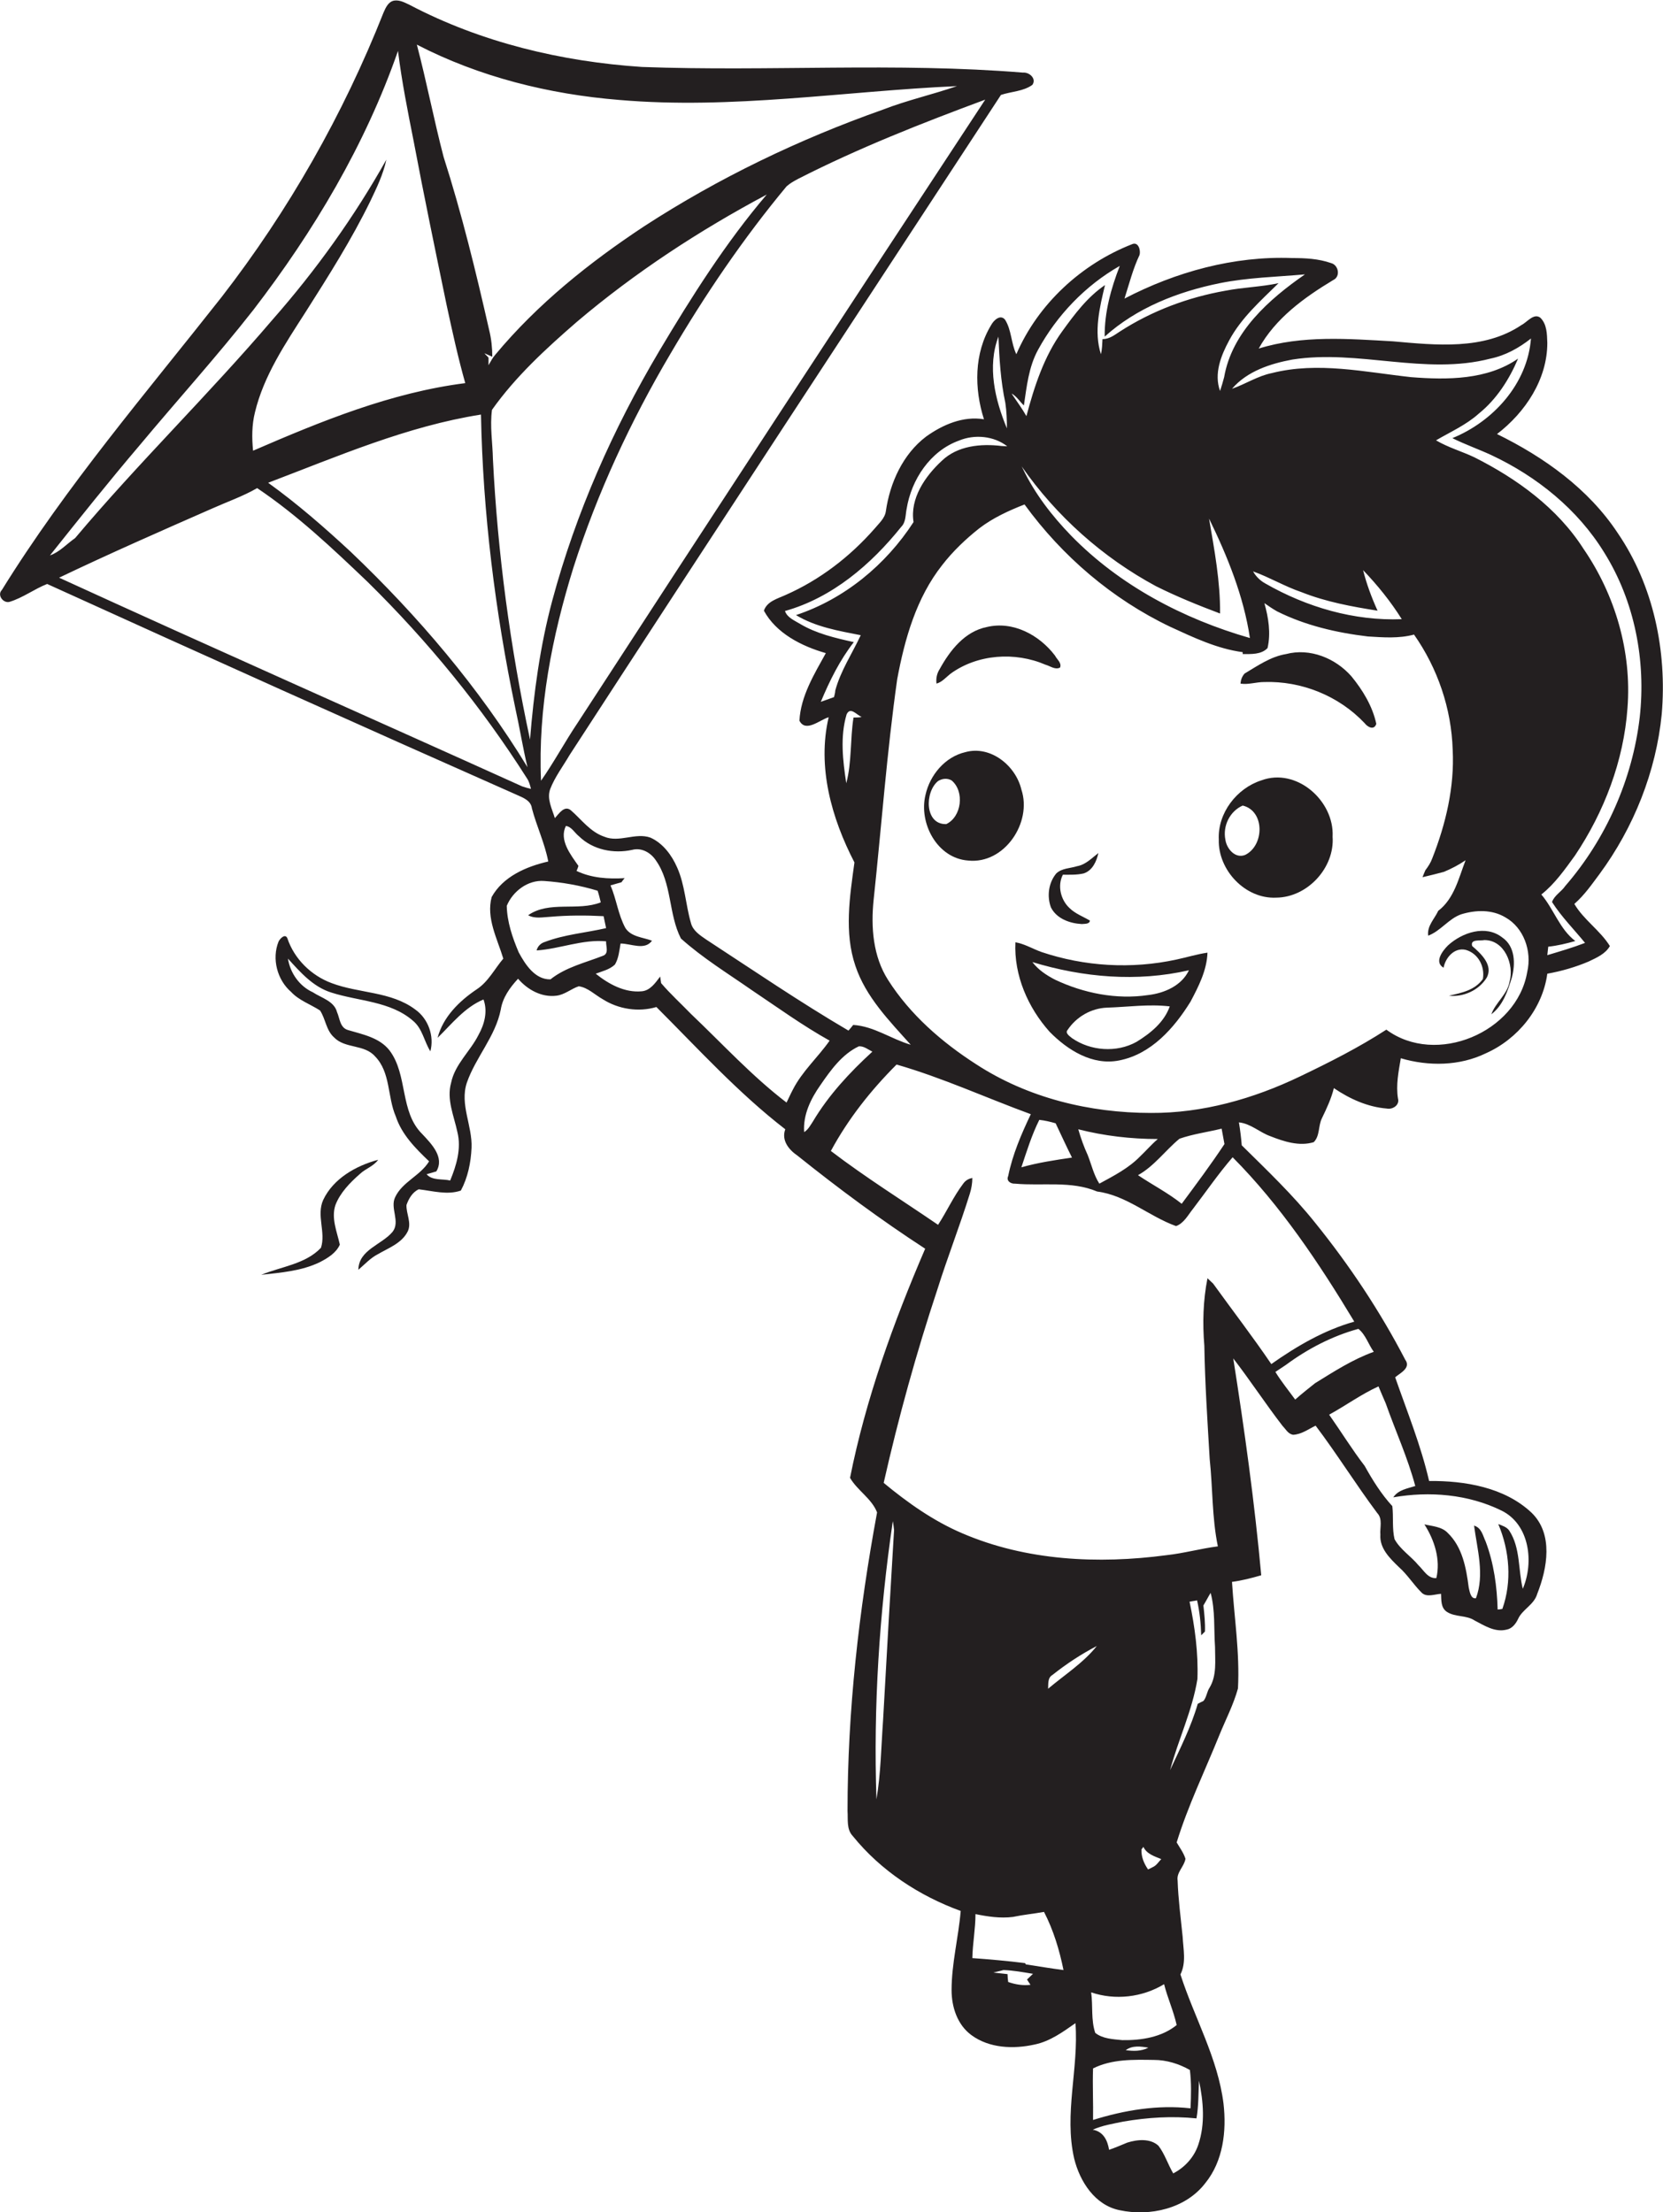 <?xml version="1.0" encoding="utf-8"?>
<!-- Generator: Adobe Illustrator 19.2.0, SVG Export Plug-In . SVG Version: 6.00 Build 0)  -->
<svg version="1.1" id="Layer_1" xmlns="http://www.w3.org/2000/svg" xmlns:xlink="http://www.w3.org/1999/xlink" x="0px" y="0px"
	 viewBox="0 0 529 703.8" enable-background="new 0 0 529 703.8" xml:space="preserve">
<g>
	<path fill="#231F20" d="M508.8,278.1c10.9-14.8,18-32.6,19.8-50.9c1.7-20-2.6-40.9-14-57.6c-9.3-14.1-23.5-24.2-38.4-31.5
		c9-6.9,16-17.4,16-29c-0.1-2.8-0.1-5.9-2.2-8c-2.1-1.6-4.2,1.4-6,2.3c-12,8.1-27.3,6.4-40.9,5.2c-14.2-0.8-28.9-2-42.7,2.3
		c5.3-9.6,14.4-16.2,23.7-21.8c2.4-1.1,1.7-4.8-0.7-5.4c-4-1.4-8.2-1.6-12.4-1.6c-18.5-0.7-37,4.4-53.3,12.9
		c1.5-4.7,2.7-9.5,4.8-13.9c0.4-1.5-0.4-4.3-2.4-3.4c-16.1,6.3-29.9,19-36.8,35c-1.7-3.5-1.5-7.7-3.6-11c-1.5-1.8-3.6,0.2-4.4,1.7
		c-5.5,9-5.4,20.3-2.3,30c-6.6-1.1-13.1,1.7-18.4,5.5c-7.4,5.6-11.5,14.7-12.8,23.7c-0.3,2.3-2.2,3.9-3.6,5.6
		c-7.8,8.9-17.4,16.3-28.3,21.1c-2.6,1.2-5.9,2-6.9,5c3.9,7.2,12,11.3,19.7,13.5c-3.7,6.7-8,13.7-8.4,21.5c2,3.9,6.5-0.3,9.3-1.1
		c-3.7,15.8,0.9,32.1,8.2,46.2c-1.5,10.9-3.3,22.3,0.3,32.9c3.3,9.9,10.8,17.5,17.6,25.1c-6.2-1.8-11.7-5.9-18.3-6.3
		c-0.4,0.5-1.1,1.4-1.5,1.8c-15.5-9.1-30.3-19.2-45.3-29c-1.9-1.3-4.2-2.8-4.8-5.2c-1.7-5.8-1.9-12.1-4.4-17.7
		c-1.7-3.9-4.5-7.7-8.5-9.5c-4.8-1.7-9.9,1.7-14.7-0.3c-4.4-1.5-7.2-5.4-10.5-8.3c-2.1-1.9-3.9,1-5.2,2.4c-0.9-3-2.6-6.1-1.5-9.2
		c1.5-3.9,4.1-7.3,6.2-10.9c45.5-70.1,91.4-140,137.2-210c3.3-1.1,7.1-1.1,10-3.2c1.4-2-1-4.1-3-3.9c-40.3-3.3-80.8-0.3-121.2-1.8
		c-25.6-1.7-51.2-7.8-74-19.8c-1.5-0.7-3.1-1.6-4.9-1.3c-1.8,0.4-2.6,2.2-3.3,3.8c-12.8,32.4-30.2,63-51.5,90.5
		C46.5,125,21.1,154.6,0.6,187.7c-1.6,1.6,0.4,4.3,2.4,3.8c4.3-1.3,7.9-4.1,12-5.7c49.7,22.6,99.5,45,149.4,67.1
		c2,0.9,4.5,1.8,4.8,4.3c1.5,5.7,4.1,11.1,5.2,16.9c-7,1.6-14.4,4.8-18,11.3c-1.8,6.7,1.8,13.3,3.7,19.6c-2.8,3.3-4.8,7.4-8.5,9.8
		c-5.5,3.7-10.7,8.8-12.4,15.4c4.5-4.4,8.6-9.7,14.6-12.2c1.4,3.8,0.3,7.9-1.6,11.3c-2.6,5.2-7.5,9.3-8.7,15.2
		c-1.5,5.3,0.9,10.5,2,15.7c1.3,5.2-0.3,10.6-2.3,15.4c-2.5-0.6-5.7,0.1-7.5-2c0.8-0.2,2.4-0.7,3.1-0.9c2.7-4.5-1.6-8.8-4.5-11.9
		c-7.2-7.1-4.5-18.8-10.4-26.6c-3.2-4.1-8.6-5.1-13.3-6.5c-2.5-0.8-2.5-3.7-3.4-5.7c-0.9-3.5-5-4.5-7.7-6.3
		c-4.2-1.9-7.2-6.1-7.9-10.7c3.9,4.3,8,9,13.8,10.8c8.7,2.8,18.8,2.7,26,9c3,2.5,3.5,6.5,5.5,9.7c1.3-4.9-0.7-10.4-4.8-13.3
		c-7.7-5.8-17.9-5.1-26.6-8.4c-6.5-2.4-11.9-7.7-14.1-14.3c-0.7-1.6-2.4,0.2-2.8,1.1c-2.2,5.5-0.4,12.2,4,16
		c2.5,2.7,6.1,3.9,9.2,5.9c1.8,2.7,1.9,6.3,4.5,8.6c3.5,3.6,9.6,2.1,13,6c5,5.1,3.9,12.9,6.6,19.1c1.9,5.8,6.3,10.2,10.6,14.3
		c-2.8,4.6-8.5,6.5-10.8,11.4c-1.7,3.5,1.7,7.7-0.8,11c-3.5,4.2-10.8,5.7-10.9,12.1c2-1.7,3.8-3.7,6.1-4.9c3.4-2,7.7-3.5,9.6-7.3
		c1.3-2.7-0.5-5.6-0.4-8.4c0.7-2,1.9-4.1,3.9-5c4.4,0.5,9.1,1.9,13.4,0.4c2.2-4.1,3.2-8.9,3.4-13.6c0.3-7-3.8-13.8-1.5-20.7
		c2.8-8.1,9.1-14.7,10.8-23.3c0.6-3.8,2.9-7,5.5-9.8c3,3.5,7.5,6,12.2,5.4c2.6-0.3,4.7-2.2,7.1-3c2.9,0.4,5.1,2.7,7.6,4.1
		c5,3.2,11.4,4.2,17.1,2.5c13.3,13.3,26.1,27.4,41,38.9c-1.3,3.5,1.1,6.5,3.9,8.4c13.1,10.5,26.6,20.5,40.6,29.6
		c-10.1,23.5-18.9,47.8-23.9,72.9c2.3,4,6.9,6.6,8.6,11c-5.8,31.3-9.4,63.1-9.4,95c0.2,2.7-0.4,5.8,1.7,8c8.9,11,21.1,19,34.3,23.8
		c-0.7,8.4-2.9,16.7-2.9,25.2c0,5.3,1.8,11,6.3,14.3c5.7,4.2,13.4,4.5,20.1,3c4.9-1,9-4,13-6.8c1.1,14.4-3.7,28.8-0.4,43.1
		c1.8,7.3,6.6,14.8,14.4,16.4c9.7,2.1,21.1-0.5,27.3-8.6c5.7-7,6.8-16.6,5.8-25.3c-1.8-14.5-9.3-27.4-13.7-41.1
		c1.9-3.8,0.9-8,0.7-12c-0.6-6-1.4-11.9-1.6-17.9c-0.4-2.6,2.1-4.4,2.5-6.9c-0.6-1.9-1.8-3.5-2.8-5.2c3.6-11.7,9-22.8,13.6-34.2
		c2-4.9,4.5-9.7,5.9-14.8c0.6-11.4-1.2-22.6-1.9-33.9c3.1-0.4,6.2-1.2,9.3-2.1c-2.1-23.1-5.3-46.1-8.9-69c5.4,7,10.3,14.5,15.7,21.5
		c1,1,1.7,2.5,3.3,2.8c2.7-0.1,4.9-1.8,7.2-2.9c6.8,9,12.8,18.7,19.6,27.8c1.8,1.9,0.8,4.6,1,6.9c-0.3,4.3,3,7.5,5.9,10.3
		c2.7,2.4,4.6,5.5,7.1,8c1.6,1.8,4.3,0.6,6.3,0.5c0.1,2-0.1,4.4,1.8,5.7c2.7,1.8,6.2,1,8.9,2.8c3.1,1.6,6.4,3.8,10.1,2.9
		c1.8-0.3,3-1.9,3.7-3.4c1.4-3.1,5.1-4.5,6.1-8c3.2-8.1,5.2-19-1.8-25.8c-8.6-8.1-21.2-10.2-32.6-10.1c-2.6-11.3-7-22.1-10.8-33
		c1.7-1.4,5.1-3,3.2-5.6c-8-15.4-17.7-30-28.6-43.5c-7.1-8.9-15.3-16.7-23.4-24.7c-0.2-2.5-0.5-4.9-0.9-7.3c3.8,0.4,6.6,3.2,10,4.4
		c4.3,1.7,9.2,3.3,13.8,1.9c2-2,1.4-5.2,2.6-7.6c1.5-3.1,3-6.3,3.8-9.6c5,3.4,10.7,6,16.8,6.5c1.9,0.4,4.2-1.1,3.6-3.2
		c-0.7-4.3,0.2-8.6,0.9-12.8c8.8,2.6,18.7,2.5,27.1-1.6c10.1-4.5,18-14.2,19.5-25.3c4.5-0.8,9-2.1,13.2-3.9c2.5-1.2,5.3-2.4,6.7-4.9
		c-3.1-5-8.3-8.3-11.3-13.4C504.1,284.7,506.4,281.3,508.8,278.1z M325.7,129c0.9-6,1.5-12.2,4.5-17.7c6-11,15.1-20.5,26-26.7
		c-2.8,7.2-4.9,14.8-4.8,22.5c10.2-9.2,23.3-14.3,36.6-17c8.9-1.8,18.1-2,27.1-2.8c-11.4,7.9-23.2,18.3-25.7,32.7
		c-0.4,1.5-0.8,2.9-1.3,4.4c-2-5.5,0.3-11.3,2.9-16.1c3.8-7.1,10-12.6,15.7-18.2c-5.6,1.2-11.3,1.3-16.9,2.4
		c-11.9,2.1-23.4,6.4-33.6,13c-1.7,1.1-3.3,2.4-5.5,2.4c-0.1,1.6-0.1,3.2-0.5,4.8c-2.3-7.2-0.4-14.9,1.3-22
		c-5.6,3.8-9.7,9.3-13.6,14.7c-5.8,8-8.9,17.6-11.4,27c-1.3-2.3-2.9-4.5-4.4-6.7l-0.3-0.5C323.5,126.2,324.4,127.8,325.7,129z
		 M384.6,165c5.9,12.1,11,24.7,13,38c-21.2-6.1-41.4-16.7-56.9-32.6c-6.1-6.3-11.5-13.3-15.3-21.2l-0.4-0.8
		c11,15.8,25.8,29,42.7,38.1c6.6,3.3,13.5,6.1,20.4,8.7C388.2,185,386.3,175,384.6,165z M317.6,107.1c0.3,7.1,0.7,14.1,2.2,21.1
		c0.4,2.7,0.5,5.4,0.5,8.1C316.5,127.2,314,116.6,317.6,107.1z M265.3,221.8c-1.4,0.5-2.8,1-4.2,1.5c2.8-6.7,6-13.2,10.5-19
		c-5.9-1.3-11.9-2.7-17.1-5.8c-1.8-1.1-4.1-2-4.8-4.1c15-4.2,27.4-14.8,37-26.8c1.5-1.5,1.3-3.8,1.7-5.7c1.5-9.3,7.5-18.4,16.6-21.7
		c5-2.1,11.2-1.5,15.4,1.8l-1.8-0.1c-6.6-0.8-14-0.1-19,4.7c-5.3,4.9-10.2,12-9,19.5c-8.8,13.6-22,24.5-37.4,29.6
		c6.3,3.8,13.5,5,20.6,6.4c-2.7,5.8-6.4,11.3-8.1,17.6C265.7,220.4,265.4,221.3,265.3,221.8z M271.5,228.3c-1.1,7-0.5,14.1-2.3,20.9
		c-1.1-7.2-2-14.8,0.1-21.9c1.2-2.6,3.2,0.2,4.8,0.8C273.5,228.3,272.2,228.3,271.5,228.3z M197,31.8c35.9,3.1,71.6-2.8,107.4-4.4
		c-7.8,2.7-15.9,4.5-23.6,7.5c-26.6,9.4-52.2,21.7-75.9,37.1c-17.4,11.5-33.9,24.7-47.3,40.8c-0.9,1-1.5,2.2-2.2,3.4
		c0-0.6,0-1.8,0-2.4c-0.3-0.4-1-1-1.3-1.4c0.6,0.3,1.9,0.8,2.5,1.1c0-2.8-0.3-5.7-1-8.5c-4.2-18.5-8.7-37-14.5-55.1
		C138,38,135.7,26,132.6,14.2C152.5,24.5,174.7,30,197,31.8z M163.9,225.2c1.4,6.3,2.4,12.7,3.9,18.9
		c-15.4-25.3-34.8-48.1-56.2-68.5c-8.4-7.8-17-15.3-26.3-22c22.1-8.4,44.2-18,67.7-21.7C153.6,163.2,157.5,194.5,163.9,225.2z
		 M44.4,141.7c12-14.4,24.6-28.3,36.2-43.1c19.2-25,35.6-52.5,46-82.4c1.2,9.7,3.1,19.2,5,28.8c3.3,17.5,6.9,34.8,10.5,52.2
		c1.8,8.3,3.6,16.6,5.9,24.7c-23.6,3-45.8,12.1-67.5,21.5c-0.4-4.1-0.4-8.2,0.6-12.2c2.8-11.7,9.7-21.9,16.1-31.9
		c7.3-11.5,14.6-23,20.6-35.3c2-4.2,4.1-8.5,5.1-13.2C112.7,69,100.5,86,86.7,101.7c-20.3,23.8-42.7,45.6-62.8,69.5
		c-2.6,1.8-5,4.5-8,5.5C25.3,164.9,34.7,153.1,44.4,141.7z M166.1,250.2C117,228,67.7,206.2,18.8,183.8
		c16.1-7.7,32.5-14.9,48.9-22.1c4.7-2.1,9.6-3.8,14.1-6.4c12.8,8.6,24.1,19.3,35.2,29.9c19.1,18.8,36.2,39.7,50.6,62.4
		c0.7,1,1,2.2,1.3,3.4C168,250.8,167,250.5,166.1,250.2z M168.6,235.3c-6.3-29.4-10.3-59.2-11.8-89.2c-0.1-5.2-1-10.5-0.3-15.7
		c7.5-10.6,17.2-19.5,27-28c18.5-15.7,39-29.1,60.4-40.5c-13.1,15.4-23.9,32.5-34.2,49.8c-14.7,24.8-26.5,51.4-34,79.3
		C171.8,205.5,169.8,220.4,168.6,235.3z M172.1,248.4c-1-23,3.5-45.9,10.3-67.8c7.6-23.8,18.2-46.6,30.9-68.1
		c10.9-18.6,23.1-36.6,36.9-53.2c1.1-1,2.4-1.7,3.7-2.4c19.2-9.8,39.3-17.7,59.5-25.2c-43.4,66-86.6,132-129.6,198.2
		C179.7,236,176.3,242.4,172.1,248.4z M175.1,311.6c-4.9,0.1-8-4.7-10.1-8.6c-2-4.7-3.7-9.7-3.8-14.8c1.9-4.6,6.7-8.3,11.9-7.9
		c5.7,0.4,11.4,1.4,17,3.1c0.4,1.2,0.7,2.4,1,3.7c-7.3,2.9-16.4-0.6-23.1,4.1c2.2,1.2,4.7,0.6,7,0.5c5.7-0.5,11.4-0.5,17-0.2
		c0.3,1.3,0.5,2.5,0.8,3.8c-6.5,1.5-13.2,2-19.5,4.4c-1.3,0.4-2.3,1.4-2.6,2.7c7.4-0.5,14.6-3.6,22.1-2.9c-0.1,1.5,1,3.9-1,4.6
		C186.2,306.3,180,307.7,175.1,311.6z M252.2,346.7c-0.7,1.3-1.3,2.7-2,4.1c-11-8.4-20.4-18.7-30.4-28.2c-3.2-3.3-6.5-6.3-9.5-9.8
		c-0.1-0.5-0.2-1.6-0.3-2.1c-1.5,2-3.2,4.5-5.9,4.7c-5.4,0.5-10.5-2.3-14.6-5.6c2.1-0.8,4.4-1.3,6.1-2.9c1.2-2,1.4-4.4,1.8-6.7
		c3.3,0,7.7,2.3,10-0.9c-2.9-1.1-6.7-1.2-8.5-4.1c-2.3-4.3-2.8-9.1-4.7-13.5c1.2-0.3,2.3-0.7,3.5-1c0.2-0.3,0.7-1,1-1.3
		c-5.2,0.3-10.5,0-15.3-2.3c0.2-0.4,0.5-1.2,0.6-1.6c-2.5-3.6-6.2-8.2-4-12.7c1.8,0.2,2.8,2.2,4.2,3.3c4.4,4.3,11,5.6,16.9,4.3
		c3-0.8,5.9,0.9,7.5,3.3c5.2,7.3,4,17.1,8,24.9c6.9,6.2,14.9,11.1,22.5,16.4c8.2,5.5,16.2,11.3,24.8,16.1
		C260.2,336.4,255.2,340.8,252.2,346.7z M255.8,360.2c-0.4-5.5,2.1-10.6,5.2-15c3.3-4.8,6.9-9.8,12.2-12.3c1.6-0.1,2.9,1,4.3,1.7
		c-7.2,6.6-13.9,13.8-18.9,22.2C257.8,358,257.1,359.4,255.8,360.2z M280.9,547.4c-0.6,8.4-0.7,16.8-2.1,25.1
		c-1-29.5,0.9-59.2,5.2-88.5c0.2,0.9,0.3,1.9,0.4,2.8C283.2,507,282,527.2,280.9,547.4z M327.8,631.5c-2.4,0.3-4.8-0.1-7.1-0.9
		c-0.1-0.8-0.2-1.7-0.2-2.5c-1.5-0.2-3-0.3-4.5-0.5c1.1-0.3,2.2-0.5,3.2-0.8c3.1,0.1,6.3,0.7,9.4,1.2c-0.6,0.6-1.3,1.2-1.9,1.8
		C327,630.3,327.5,631.1,327.8,631.5z M326.3,625l-0.2-0.4c-5.6-0.7-11.2-1.2-16.8-1.6c0.1-4.7,1-9.3,1-14c3.9,0.8,7.9,1.4,11.9,0.9
		c3.3-0.7,6.6-1,9.9-1.6c3,5.8,4.9,12.1,6.2,18.5C334.3,626.3,330.3,625.6,326.3,625z M333.4,537.3c0.1-1.5-0.2-3.5,1.4-4.4
		c4.4-3.5,9.1-6.6,14.1-9.2C344.6,529.1,338.6,532.9,333.4,537.3z M381.4,662c1.4,6.6,2,13.8-0.2,20.3c-1.3,4-4.3,7.3-8,9.2
		c-1.7-2.9-2.7-6.2-4.7-8.8c-2.6-2.4-6.7-2-9.9-1c-1.9,0.8-3.8,1.6-5.8,2.3c-0.5-3-1.8-5.8-5.2-6.4c3.1-1.4,6.5-1.9,9.8-2.6
		c7.7-1.3,15.4-1.8,23.2-1C381.3,670,381.2,666,381.4,662z M378.5,658.6c0.5,4,0.4,8.1,0.2,12.2c-10.4-1.2-21.1,0.6-31,3.7
		c0.1-5.5-0.2-11,0-16.4c6-3,12.8-2.8,19.4-2.7C371,655.4,375,656.6,378.5,658.6z M358.1,652.3c2.1-1.6,4.8-1.2,7.2-0.8
		C363,652.7,360.5,652.6,358.1,652.3z M374.3,644.3c-4.8,3.9-11.3,4.9-17.3,4.8c-2.9-0.3-6.2-0.4-8.6-2.3c-1.4-4.1-0.7-8.6-1.3-12.9
		c7.6,2.6,16.3,1.6,23.2-2.6C371.4,635.7,373.3,639.8,374.3,644.3z M363.1,588.4c0.2-0.2,0.5-0.6,0.6-0.8c1.1,2.3,3.5,3,5.7,3.9
		c-0.8,0.8-1.5,2-2.6,2.5c-0.4,0.2-1.2,0.6-1.6,0.8C363.9,592.9,363,590.8,363.1,588.4z M384.8,536.9c-0.9,1.3-1,3.2-2,4.3
		c-0.5,0.2-1.4,0.7-1.8,0.9c-2.1,7.3-5.6,14.2-8.8,21.1c2.6-9.7,7.1-19,8.7-29c0.3-8.3-0.8-16.5-2.5-24.6c0.6-0.1,1.8-0.3,2.4-0.4
		c0.8,3.6,1.2,7.3,1.3,11.1l1.2-1.2c0.1-2.8-0.2-5.6-0.5-8.3c0.8-1.3,1.5-2.7,2.3-4c1.5,5.6,1,11.5,1.4,17.2
		C386.5,528.4,387.1,533,384.8,536.9z M440.8,446.5c3.1,8.8,7,17.3,9.4,26.3c-2.5,0.8-5.4,1.2-7,3.6c11.5-2,23.8-1,34.4,4.2
		c9,4.4,10.4,16.5,6.8,24.9c-1.5-6-0.7-13-4.3-18.5c-0.8-1.2-2.3-1.6-3.5-2.1c3.6,8.5,4.4,18.3,1.3,27c-0.4,0.1-1.2,0.2-1.5,0.2
		c-0.2-7.3-1.2-14.7-3.8-21.6c-0.9-1.9-1.3-4.4-3.7-5.1c1,7.6,3.4,15.6,0.6,23.1c-1.7,0.3-2-2.2-2.3-3.4c-0.8-6.2-2-12.9-6.7-17.4
		c-1.9-2-4.9-2.1-7.4-2.7c3.2,5,5.2,11.2,3.8,17.1c-2.7,0.2-4-2.5-5.7-4.1c-2.4-2.9-5.8-5-7.6-8.3c-0.8-3.4-0.3-7-0.7-10.5
		c-3.5-3.8-6.3-8.3-8.8-12.8c-4-5.2-7.5-10.9-11.3-16.3c5.3-2.9,10.2-6.5,15.7-9C439.3,443,440,444.7,440.8,446.5z M437,430.1
		c-6.7,2.4-12.7,6.3-18.7,10c-2.1,1.7-4.3,3.4-6.3,5.2c-2.1-2.9-4.4-5.7-6.3-8.8c1.1-0.7,2.2-1.5,3.3-2.2
		c6.9-5.1,14.7-9.2,23.1-11.5C434.4,424.6,435.3,427.8,437,430.1z M430.8,420.5c-9.6,2.7-18.3,7.8-26.4,13.5
		c-5.9-8.7-12.3-17-18.5-25.6c-0.6-0.6-1.2-1.1-1.8-1.7c-1.4,7.1-1.6,14.3-1,21.5c0.2,12,1,24,1.7,36c1,9.3,0.7,18.6,2.6,27.8
		c-5.5,0.7-10.8,2.2-16.3,2.8c-21.8,2.9-44.7,1.8-65.1-7c-9.1-3.9-17.3-9.7-24.9-16c4.7-20.8,10.4-41.4,17.1-61.6
		c3.2-10.2,7.1-20.1,10.3-30.4c0.5-1.6,0.8-3.3,0.8-5c-1.2,0.2-2.2,0.8-2.9,1.8c-3.1,4.1-5.2,8.8-8,13.1
		c-11.4-7.8-23.1-15.1-34.1-23.5c5.5-10.2,12.7-19.3,20.9-27.5c14.6,4.2,28.5,10.6,42.7,15.8c-3,6.3-5.8,12.8-7.2,19.7
		c-0.7,1.5,0.8,2.5,2.2,2.4c8.7,0.8,17.8-1,26.1,2.5c9.3,1.2,16.5,7.9,25.1,11c2.5-0.9,3.8-3.5,5.4-5.5c4.2-5.5,8.1-11.2,12.6-16.4
		C407.4,383.6,419.6,401.9,430.8,420.5z M330.6,356.3c1.8,0.2,3.5,0.6,5.2,1.1c1.7,3.6,3.4,7.3,5.2,10.9c-5.4,0.8-10.8,1.6-16.1,3.1
		C326.6,366.3,328.2,361.1,330.6,356.3z M362.7,367.9c-3.7,3.8-8.4,6.2-13,8.7c-1.8-2.8-2.5-6.1-3.7-9.1c-1.2-2.6-2.2-5.4-3-8.2
		c8.2,2.1,16.8,3.1,25.3,3.1C366.2,364.2,364.5,366.2,362.7,367.9z M375.2,362.3c4.3-1.5,8.9-2.1,13.4-3.2c0.3,1.6,0.6,3.3,0.9,4.9
		c-4.3,6.5-9,12.8-13.6,19c-4.4-3.5-9.3-6-13.9-9.1C367.2,371,370.7,366,375.2,362.3z M485.8,309.3c-3.3,19.2-29,30-44.8,18.3
		c-8.8,5.7-18.1,10.4-27.5,14.9c-14.8,7.1-31,11.7-47.4,11.6c-19.5,0-39.2-4.8-55.6-15.5c-10.9-7-21-15.8-28-26.8
		c-4.8-7.5-5.5-16.8-4.6-25.5c2.5-23.4,4.2-46.9,7.5-70.2c2.4-12.9,6.1-25.9,14.3-36.3c3.4-4.4,7.5-8.3,11.8-11.7
		c4.3-3.3,9.3-5.6,14.4-7.6c12,16.5,27.9,30.1,46.3,38.9c7.4,3.4,14.9,7,23.1,8.1l0,0.6c2.7,0,5.9,0.2,7.9-1.9
		c1.1-4.7,0.3-9.7-1-14.3c1.3,0.9,2.6,1.8,4,2.6c9,4.5,18.9,6.8,28.9,8c4.9,0.3,9.9,0.7,14.7-0.6c7.5,10.7,11.9,23.5,12.3,36.7
		c0.6,11.8-2.2,23.6-6.5,34.5c-0.5,1.4-1.3,2.6-2.2,3.8c-0.2,0.5-0.7,1.6-0.9,2.2c2.2-0.5,4.5-1.1,6.8-1.7c2.4-1,4.7-2.2,6.9-3.7
		c-2.2,5.7-3.6,12.2-8.7,16.1c-1.2,2.6-3.6,4.8-3.2,7.9c4-1.5,6.5-5.4,10.5-6.8c4.6-1.4,9.8-1.6,14.1,1
		C484.6,295.1,487.4,302.5,485.8,309.3z M433.6,181.4c4.6,4.8,8.8,10,12.3,15.6c-15.1,0.6-30.2-3.8-43.3-11.3
		c-1.7-0.9-3.1-2.3-4-3.9c5.3,1.9,10.1,4.8,15.4,6.6c7.8,3.1,16,4.6,24.2,5.9C436.3,190.1,434.7,185.8,433.6,181.4z M504.2,300
		c-3.9,1.5-8,2.7-12,3.9c0.1-0.7,0.2-2,0.3-2.7c2.9-0.3,5.8-1,8.6-1.8c-5-3.8-6.8-10.1-10.8-14.8c4.3-3.4,7.5-8,10.7-12.4
		c9.3-13.9,15.5-30.1,16.7-46.9c1.4-17.9-3.9-36-14-50.7c-8.3-13-21.2-22.3-34.7-29.1c-4-1.9-8.3-3.1-12.2-5.4
		c4.6-2.7,9.6-4.9,13.6-8.5c5.7-4.6,9.7-10.9,12.5-17.5c-9.8,6.8-22.5,6.8-34,5.9c-14.7-1.6-29.7-5-44.3-1.3
		c-4.5,0.9-8.4,3.5-12.7,5c4.8-5.6,12.2-8,19.2-9.3c21-3.3,42.2,5.1,63-0.3c4.8-1,9.1-3.4,12.9-6.4c-1.1,14.4-12,26.4-25,31.7
		c4,2,8.3,3.5,12.4,5.4c14.5,6.8,27.5,17.3,35.9,31c9.7,15.5,13.3,34.4,11.3,52.4c-2.3,19.7-10.7,38.7-23.7,53.7
		c-1.2,1.8-3.5,3-4.2,5.1C496.7,291.7,500.7,295.7,504.2,300z"/>
	<path fill="#231F20" d="M302.3,214.4c8.6-6.3,20.6-7.1,30.3-2.9c1.5,0.4,3,1.7,4.6,0.9c0.6-1.5-1-2.6-1.6-3.8
		c-5-6.6-13.4-11.1-21.7-9.1c-7,1.4-11.7,7.4-15,13.4c-0.9,1.4-1.2,3-1,4.6C299.7,217,300.9,215.5,302.3,214.4z"/>
	<path fill="#231F20" d="M409.1,208.1c-4.9,0.8-9,3.7-13.2,6.2c-0.8,0.9-1.2,2-1.3,3.2c2.5,0.4,5-0.5,7.5-0.5
		c11.9-0.4,23.8,4.4,32,13.1c0.9,1.2,3,2.4,3.7,0.2c-1.2-5.6-4.3-10.7-7.9-15.1C424.8,209.4,416.7,206.1,409.1,208.1z"/>
	<path fill="#231F20" d="M324.9,251.2c-1.8-7.6-9.8-14.1-17.8-11.9c-6.5,1.5-11.3,7.3-12.7,13.6c-2.2,9,3.7,20.2,13.6,20.9
		C319.5,275,328.4,261.7,324.9,251.2z M301,262.2c-6.9,0.2-6.9-10.2-2.6-13.7c1.3-0.8,2.9-1,4.3-0.2
		C306.9,251.8,305.9,259.9,301,262.2z"/>
	<path fill="#231F20" d="M401.2,248.3c-7.8,2.5-13.9,10.4-13.5,18.8c-0.3,9.7,8.4,19,18.3,18.5c9.9-0.1,18.6-9.5,17.9-19.4
		C424.5,254.8,412.4,244.1,401.2,248.3z M396.1,272c-3.2,1.3-5.9-2-6.3-4.8c-0.9-4.4,1.4-9.1,5.5-10.9
		C402.4,258,402.2,269,396.1,272z"/>
	<path fill="#231F20" d="M334.3,288.7c1.8,3.6,6,5.1,9.8,5.3c0.8-0.1,2.5,0.1,2.6-1.1c-2.2-1.3-4.7-2.2-6.5-4
		c-2.8-2.6-3.9-7.1-2.1-10.6c2.2,0,4.4,0.1,6.6-0.4c2.8-0.9,4.1-3.8,4.7-6.5c-2.1,1.6-4,3.7-6.8,4.2c-2.2,0.7-4.8,0.6-6.6,2.3
		C333.5,280.9,333,285.2,334.3,288.7z"/>
	<path fill="#231F20" d="M477.9,298.3c-5.3-4.2-12.8-1.6-17.3,2.5c-1.7,1.7-4.5,5.3-1.4,7.1c0.6-3.2,3.4-6.5,7-5.7
		c4,1.1,6.2,5.3,5.5,9.3c-2.6,3.6-6.8,4.4-10.8,5.3c4.6,0.5,9.5-1.7,12-5.7c2.2-4-1.8-7.7-4.6-10.1c-0.7-2.3,2.5-1.6,3.9-1.9
		c6.4,0,9.5,7.8,8,13.2c-0.7,4.1-4.5,6.7-5.8,10.4c3.7-2.8,5.2-7.4,6.5-11.6C482.1,306.7,482,301.1,477.9,298.3z"/>
	<path fill="#231F20" d="M331.3,302.9c-2.8-1-5.4-2.6-8.3-3.1c-0.5,10.5,4,20.8,10.9,28.5c5.7,5.8,13.6,10.8,22.1,9.1
		c10.2-2,17.5-10.3,22.7-18.7c2.6-4.9,5.2-10,5.4-15.6c-3.4,0.5-6.6,1.5-9.9,2.2C359.9,308.4,345,307.5,331.3,302.9z M361.5,331.5
		c-6.3,3.5-14.6,2.9-20.5-1.2c-0.7-0.6-2.3-1.6-1.4-2.6c2.8-4.2,7.5-6.9,12.5-7.1c6.7-0.2,13.3-1.2,20-0.4
		C370.3,325.3,365.9,328.8,361.5,331.5z M365.2,316.6c-10.1,1.5-20.5-0.6-29.6-4.9c-2.7-1.4-5.3-3.1-7.2-5.6
		c16.1,4.9,33.3,6.4,49.8,2.6C375.9,313.6,370.4,316,365.2,316.6z"/>
	<path fill="#231F20" d="M114.5,373.5c1.8-1.7,4.3-2.4,5.8-4.5c-7.1,1.9-14.3,6-17.5,12.8c-2.2,4.9,0.9,10.3-0.7,15.2
		c-4.9,5.2-12.7,6-19,8.6c6.3-0.7,12.8-1.2,18.6-4c2.5-1.3,5.2-2.9,6.4-5.6c-0.9-4.1-2.8-8.4-1.4-12.6
		C108.2,379.5,111.3,376.3,114.5,373.5z"/>
</g>
</svg>
